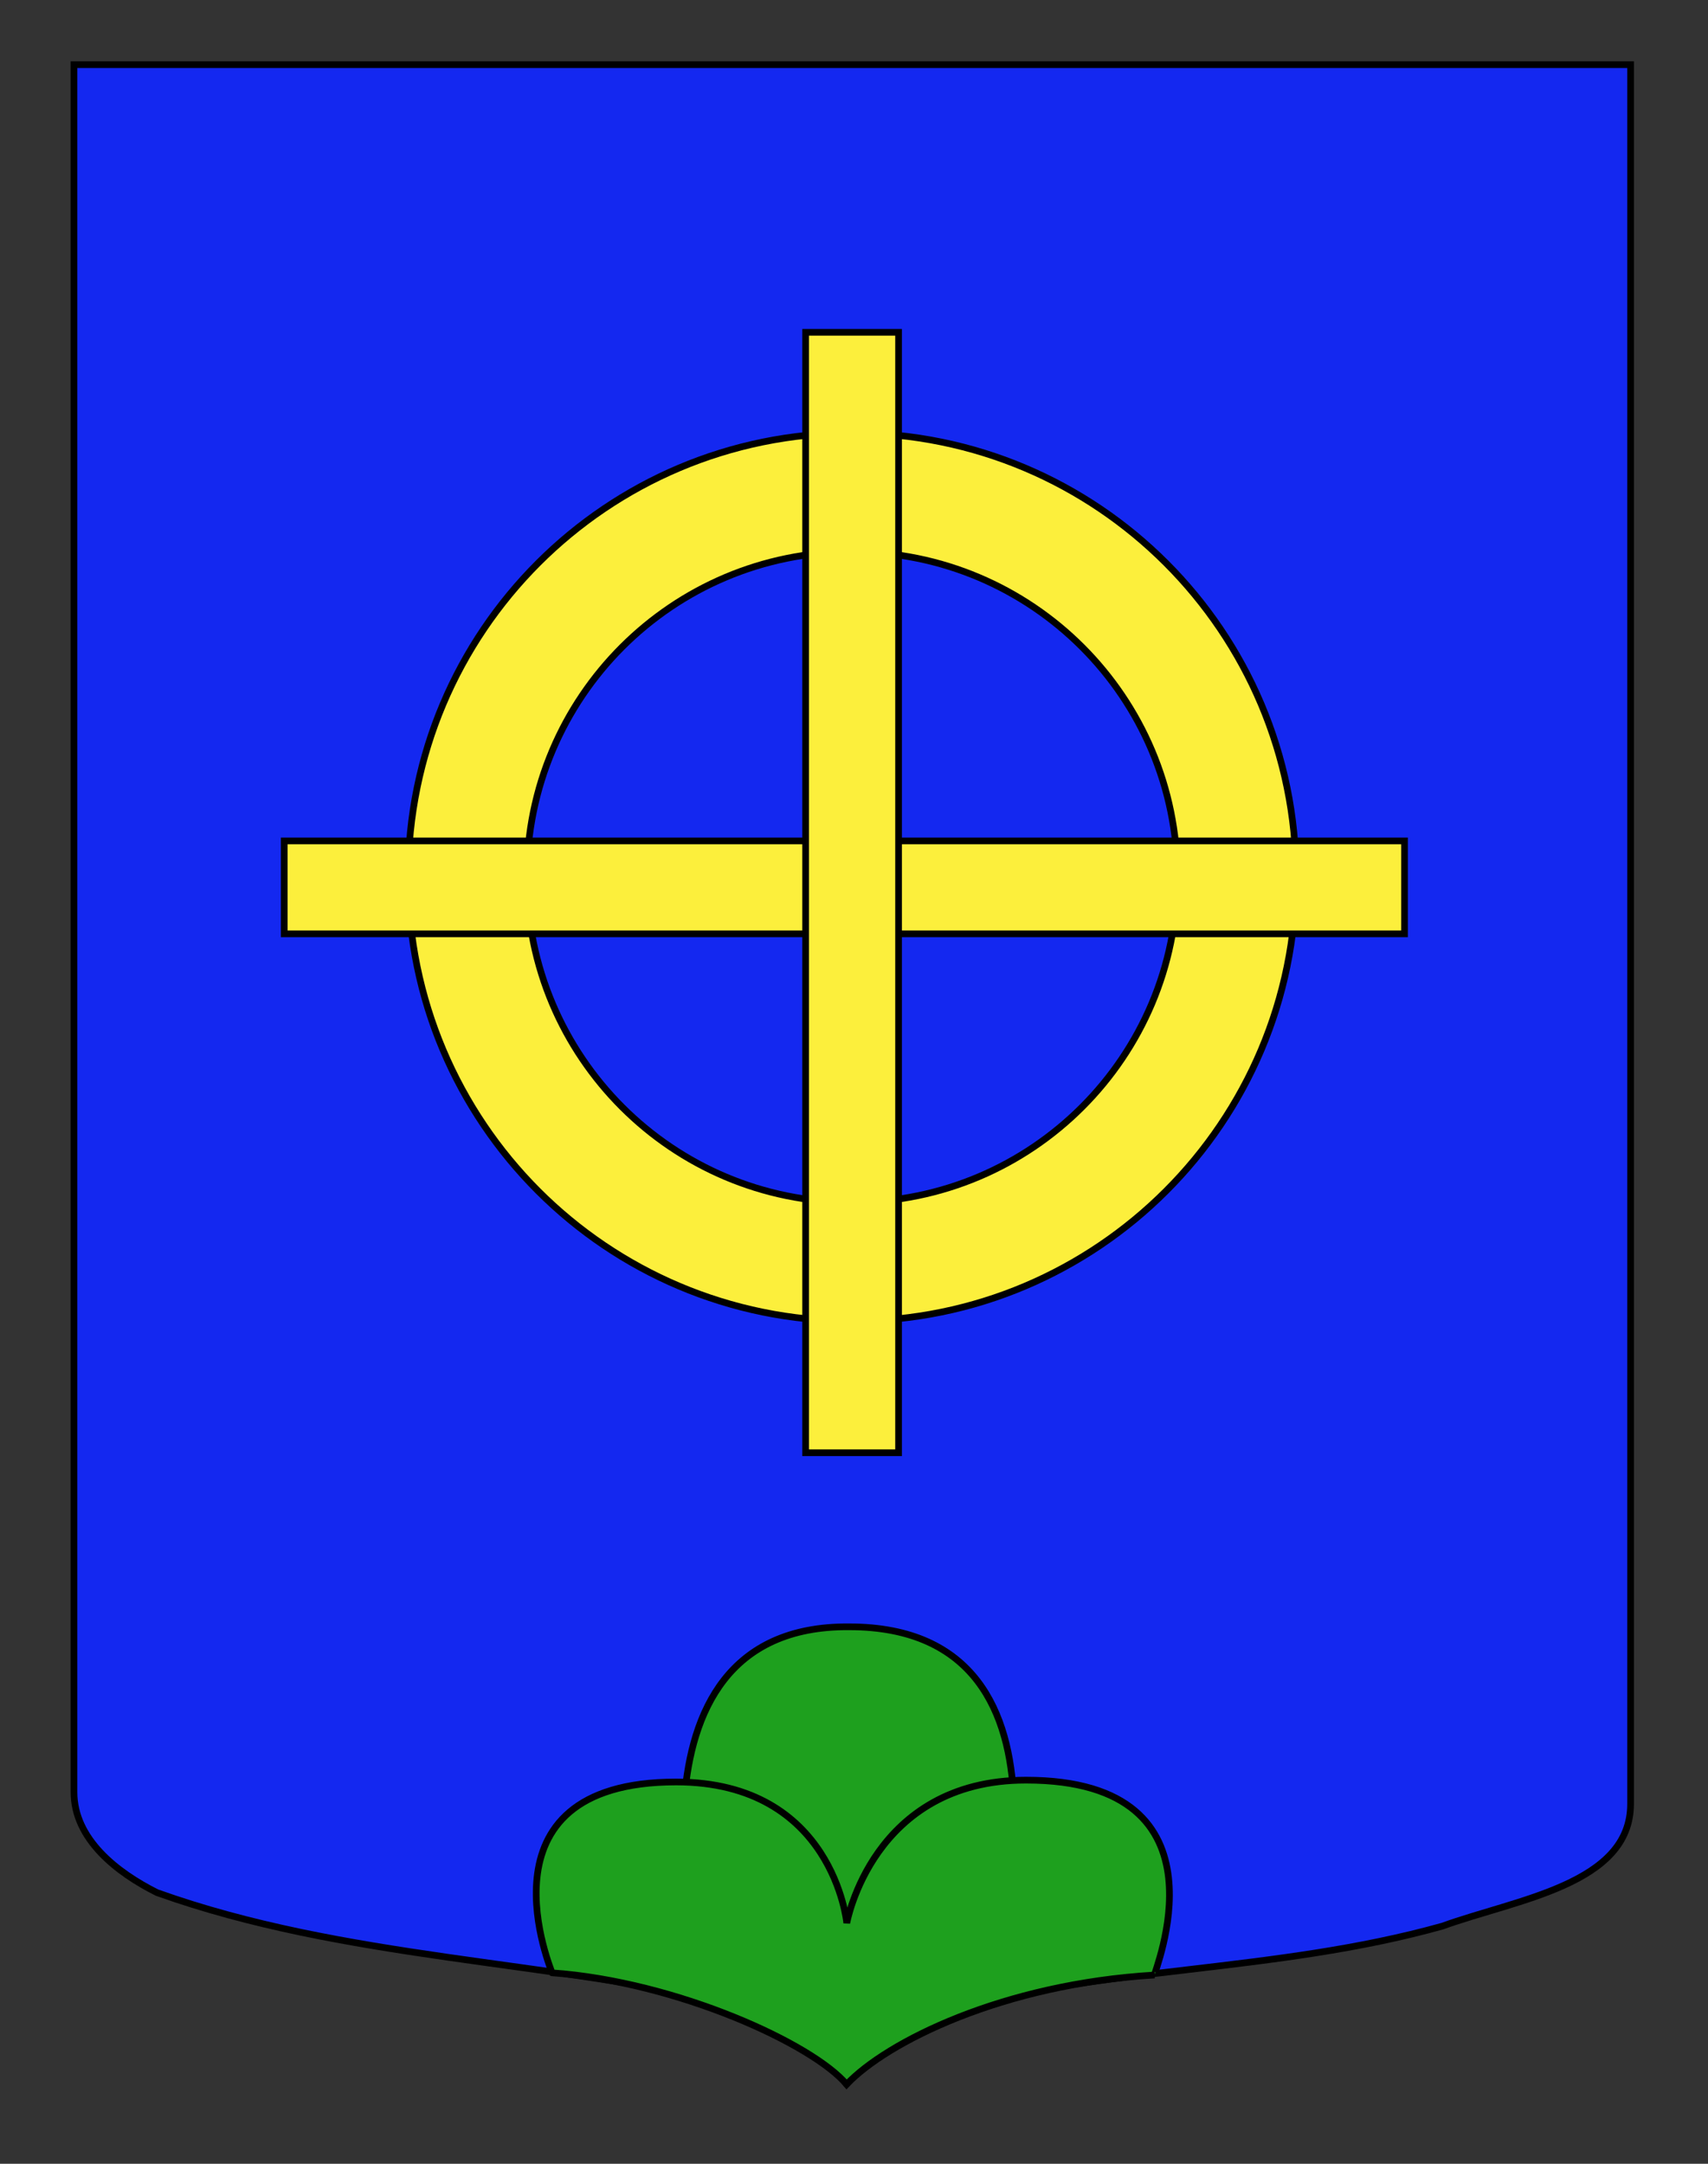 <?xml version="1.0" encoding="utf-8"?>
<!-- Generator: Adobe Illustrator 15.1.0, SVG Export Plug-In . SVG Version: 6.00 Build 0)  -->
<!DOCTYPE svg PUBLIC "-//W3C//DTD SVG 1.1//EN" "http://www.w3.org/Graphics/SVG/1.1/DTD/svg11.dtd">
<svg version="1.1" id="Autre_blason_Dardel3_xA0_Image_1_"
	 xmlns="http://www.w3.org/2000/svg" xmlns:xlink="http://www.w3.org/1999/xlink" x="0px" y="0px" width="255.119px"
	 height="323.148px" viewBox="0 0 255.119 323.148" enable-background="new 0 0 255.119 323.148" xml:space="preserve">
<rect x="0" y="0" width="255.119" height="323.148" fill="#333333" stroke="none"/>
<path id="Contour_blason" fill="#1428F0" stroke="#000000" d="M11.051,9.658c78,0,154.505,0,232.505,0c0,135.583,0,149.083,0,259.75
	c0,12.043-17.099,14.25-28.101,18.25c-25,7-51,6-76,13c-5,2-9,6-12.998,10c-4-5-9-9-15-11c-30-7-60-7-88-17c-6-3-12.406-8-12.406-15
	C11.051,244.116,11.051,146.033,11.051,9.658z"/>
<path fill="#1EA01E" stroke="#000000" d="M147.772,294.578h-43.084c0,0-13.958-51.924,22.15-51.62
	C164.461,242.958,147.772,294.578,147.772,294.578z"/>
<path fill="#1EA01E" stroke="#000000" d="M126.455,311.297c-5-6-25.333-15.333-44-16.667c0.167,0.167-12.333-28.5,18.54-28.5
	c23.49,0,25.486,21.078,25.486,21.078s3.813-21.351,26.769-21.351c31.498,0,18.871,29.105,19.204,29.105
	C149.788,296.297,132.454,304.963,126.455,311.297z"/>
<g>
	<path fill="#FCEF3C" stroke="#000000" d="M193.592,130.983c0,36.625-29.688,66.316-66.314,66.316
		c-36.626,0-66.317-29.691-66.317-66.316c0-36.626,29.691-66.315,66.317-66.315C163.903,64.667,193.592,94.357,193.592,130.983z
		 M127.278,82.403c-26.83,0-48.581,21.75-48.581,48.581s21.751,48.581,48.581,48.581c26.829,0,48.581-21.75,48.581-48.581
		S154.106,82.403,127.278,82.403z"/>
	<rect x="42.455" y="125.585" fill="#FCEF3C" stroke="#000000" width="167.332" height="13.88"/>
	<rect x="120.338" y="49.63" fill="#FCEF3C" stroke="#000000" width="13.879" height="167.334"/>
</g>
</svg>
